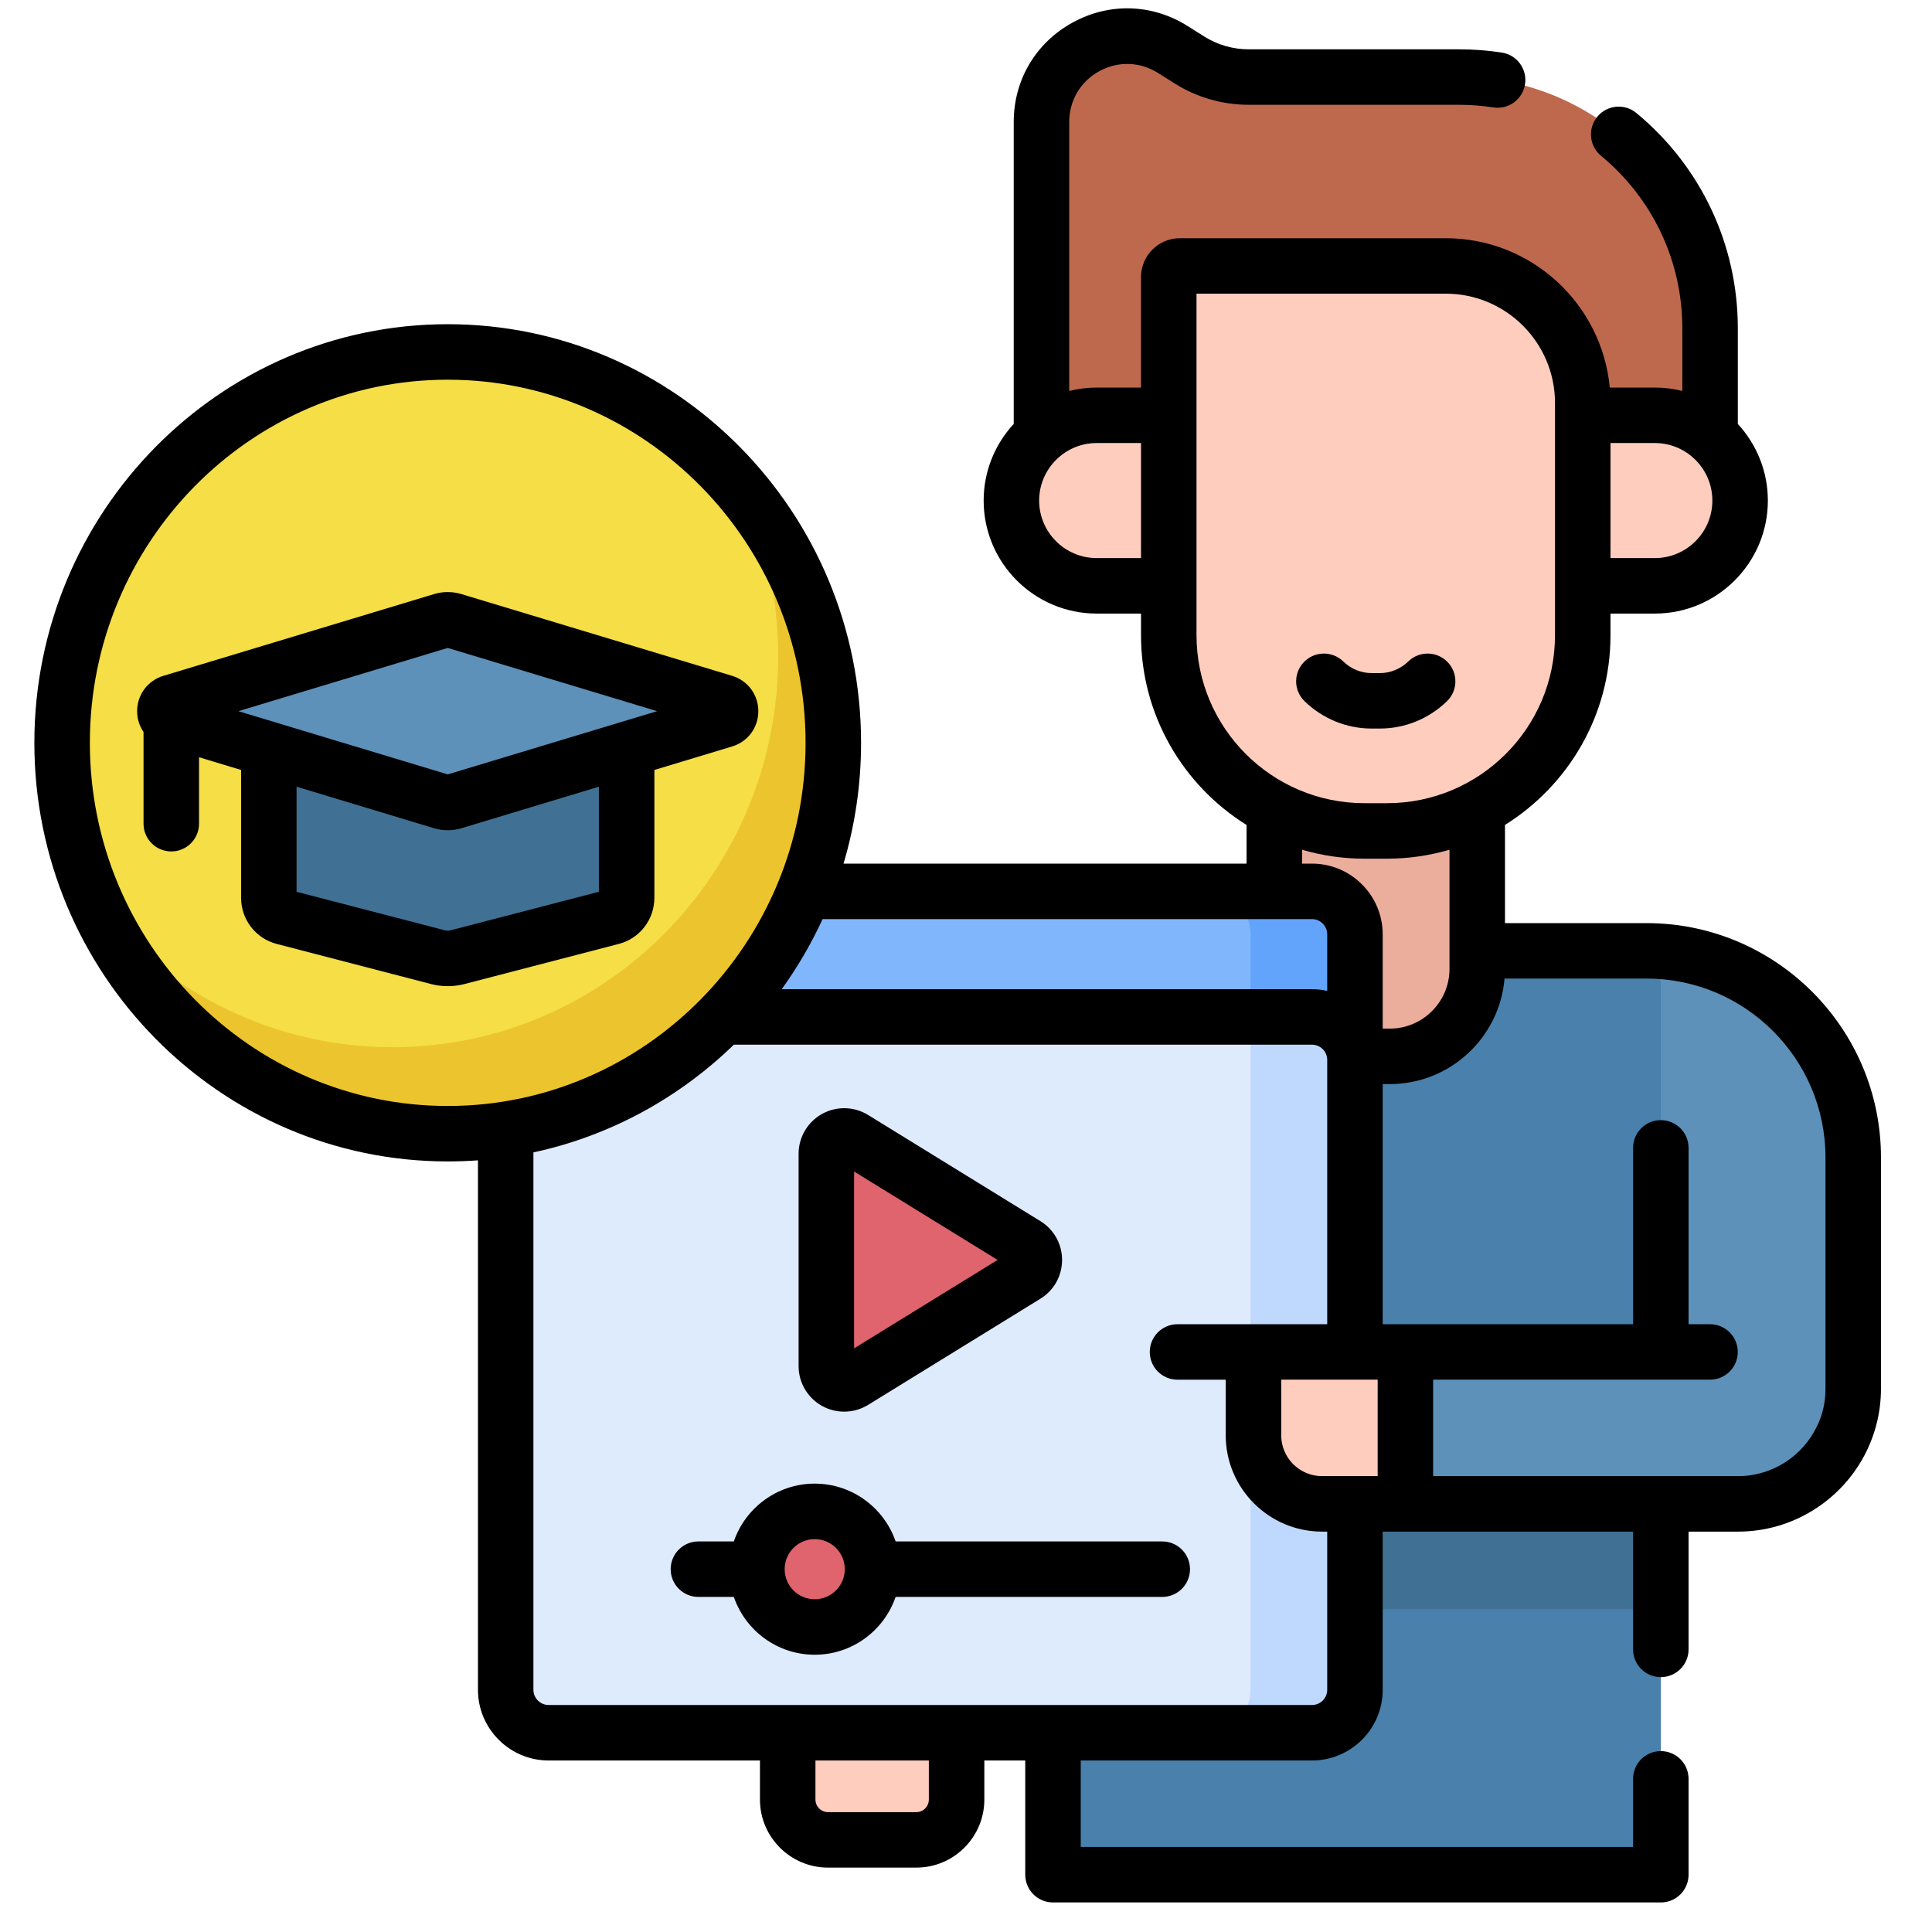 <svg xmlns="http://www.w3.org/2000/svg" width="51" height="51" viewBox="0 0 51 51" fill="none"><g clip-path="url(#clip0_3_75)"><g clip-path="url(#clip1_3_75)"><g clip-path="url(#clip2_3_75)"><path d="M43.467 25.099H30.623C29.062 25.099 27.797 26.364 27.797 27.924V49.487H43.843V39.698H45.881C47.56 39.698 48.922 38.336 48.922 36.657V30.553C48.922 27.541 46.48 25.099 43.467 25.099Z" fill="#4980AC"></path><path d="M32.58 39.698H43.843V42.48H32.58V39.698Z" fill="#407194"></path><path d="M43.843 25.113V35.688H37.1V39.698H45.881C46.091 39.698 46.296 39.676 46.494 39.636C47.15 39.502 47.77 39.145 48.227 38.591C48.382 38.403 48.515 38.197 48.622 37.975C48.814 37.576 48.922 37.129 48.922 36.657V30.553C48.922 27.668 46.68 25.306 43.843 25.113Z" fill="#5D91B9"></path><path d="M27.493 3.217V13.212H45.142V8.659C45.142 4.999 42.175 2.031 38.514 2.031H32.965C32.409 2.031 31.864 1.874 31.394 1.578L30.96 1.304C29.454 0.355 27.493 1.438 27.493 3.217Z" fill="#BE694E"></path><path d="M33.639 17.324V25.576C33.639 26.85 34.673 27.884 35.947 27.884H36.687C37.962 27.884 38.995 26.85 38.995 25.576V17.324H33.639Z" fill="#EBAE9D"></path><path d="M26.7 13.212C26.7 14.455 27.707 15.463 28.95 15.463H43.684C44.928 15.463 45.935 14.455 45.935 13.212C45.935 11.969 44.928 10.961 43.684 10.961H28.95C27.707 10.961 26.7 11.969 26.7 13.212Z" fill="#FFCDBE"></path><path d="M30.853 7.311V16.769C30.853 19.621 33.165 21.933 36.017 21.933H36.617C39.47 21.933 41.782 19.621 41.782 16.769V10.635C41.782 8.637 40.162 7.018 38.164 7.018H31.146C30.984 7.018 30.853 7.149 30.853 7.311Z" fill="#FFCDBE"></path><path d="M34.633 42.426H14.484C13.857 42.426 13.349 41.918 13.349 41.291V24.664C13.349 24.037 13.857 23.529 14.484 23.529H34.633C35.26 23.529 35.768 24.037 35.768 24.664V41.291C35.768 41.918 35.26 42.426 34.633 42.426Z" fill="#80B6FC"></path><path d="M34.633 23.529H31.877C32.504 23.529 33.012 24.037 33.012 24.664V41.291C33.012 41.918 32.504 42.426 31.877 42.426H34.633C35.26 42.426 35.768 41.918 35.768 41.291V24.664C35.768 24.037 35.26 23.529 34.633 23.529Z" fill="#62A4FB"></path><path d="M34.633 45.741H14.484C13.857 45.741 13.349 45.233 13.349 44.606V27.978C13.349 27.351 13.857 26.843 14.484 26.843H34.633C35.26 26.843 35.768 27.351 35.768 27.978V44.606C35.768 45.233 35.26 45.741 34.633 45.741Z" fill="#DDEBFD"></path><path d="M35.768 27.978V44.606C35.768 45.233 35.26 45.741 34.633 45.741H31.877C32.504 45.741 33.011 45.233 33.011 44.606V26.843H34.633C35.26 26.843 35.768 27.351 35.768 27.978Z" fill="#BED9FD"></path><path d="M21.814 30.455V36.061C21.814 36.429 22.217 36.655 22.531 36.462L27.08 33.659C27.378 33.475 27.378 33.041 27.08 32.858L22.531 30.055C22.217 29.862 21.814 30.087 21.814 30.455Z" fill="#DF646E"></path><path d="M22.107 42.831C22.886 42.508 23.256 41.615 22.933 40.836C22.61 40.058 21.717 39.688 20.938 40.011C20.159 40.334 19.79 41.227 20.113 42.005C20.435 42.784 21.328 43.154 22.107 42.831Z" fill="#DF646E"></path><path d="M37.099 39.698H34.9C33.9 39.698 33.089 38.887 33.089 37.888V35.688H37.099V39.698Z" fill="#FFCDBE"></path><path d="M24.189 48.568H21.856C21.269 48.568 20.793 48.092 20.793 47.505V45.741H25.252V47.505C25.252 48.092 24.776 48.568 24.189 48.568Z" fill="#FFCDBE"></path><path d="M11.818 29.926C17.44 29.926 21.998 25.306 21.998 19.607C21.998 13.909 17.44 9.289 11.818 9.289C6.196 9.289 1.638 13.909 1.638 19.607C1.638 25.306 6.196 29.926 11.818 29.926Z" fill="#F5DE46"></path><path d="M19.571 12.921C20.194 14.257 20.543 15.749 20.543 17.324C20.543 23.023 15.985 27.643 10.363 27.643C7.257 27.643 4.477 26.233 2.61 24.01C4.24 27.506 7.75 29.926 11.818 29.926C17.44 29.926 21.998 25.306 21.998 19.607C21.998 17.056 21.084 14.722 19.571 12.921Z" fill="#ECC52E"></path><path d="M7.095 18.771V23.698C7.095 23.938 7.256 24.148 7.486 24.207L11.56 25.266C11.729 25.309 11.907 25.309 12.076 25.266L16.15 24.207C16.38 24.148 16.541 23.938 16.541 23.698V18.771H7.095Z" fill="#407194"></path><path d="M11.67 16.382L4.52 18.541C4.295 18.609 4.295 18.933 4.52 19.002L11.67 21.161C11.767 21.19 11.87 21.19 11.966 21.161L19.116 19.002C19.342 18.933 19.342 18.609 19.116 18.541L11.966 16.382C11.87 16.353 11.767 16.353 11.67 16.382Z" fill="#5D91B9"></path><path d="M36.423 19.232C37.086 19.232 37.715 18.976 38.196 18.511C38.486 18.23 38.494 17.766 38.212 17.476C37.931 17.185 37.467 17.177 37.177 17.459C36.971 17.658 36.704 17.768 36.423 17.768H36.21C35.93 17.768 35.662 17.658 35.457 17.459C35.166 17.177 34.702 17.185 34.421 17.476C34.14 17.766 34.147 18.23 34.438 18.511C34.918 18.976 35.548 19.232 36.21 19.232H36.423Z" fill="black"></path><path d="M21.698 37.112C21.88 37.214 22.082 37.264 22.284 37.264C22.503 37.264 22.722 37.205 22.915 37.086L27.464 34.283C27.822 34.063 28.036 33.68 28.036 33.259C28.036 32.839 27.822 32.456 27.464 32.235L22.915 29.432C22.544 29.204 22.078 29.194 21.698 29.406C21.317 29.619 21.081 30.021 21.081 30.456V36.062C21.081 36.497 21.317 36.9 21.698 37.112ZM22.546 30.925L26.334 33.259L22.546 35.593V30.925Z" fill="black"></path><path d="M30.68 40.69H23.642C23.337 39.803 22.495 39.164 21.506 39.164C20.517 39.164 19.676 39.803 19.371 40.69H18.437C18.032 40.69 17.704 41.018 17.704 41.423C17.704 41.827 18.032 42.155 18.437 42.155H19.371C19.676 43.042 20.518 43.681 21.506 43.681C22.495 43.681 23.337 43.042 23.642 42.155H30.68C31.085 42.155 31.413 41.827 31.413 41.423C31.413 41.018 31.085 40.69 30.68 40.69ZM21.506 42.216C21.069 42.216 20.713 41.86 20.713 41.422C20.713 40.985 21.069 40.629 21.506 40.629C21.944 40.629 22.3 40.985 22.3 41.422C22.3 41.86 21.944 42.216 21.506 42.216Z" fill="black"></path><path d="M49.653 35.687V30.555C49.653 27.143 46.877 24.368 43.466 24.368H39.728V21.776C41.398 20.734 42.513 18.881 42.513 16.77V16.197H43.684C45.328 16.197 46.667 14.859 46.667 13.214C46.667 12.434 46.365 11.723 45.874 11.191V8.661C45.874 6.458 44.898 4.388 43.196 2.983C42.884 2.725 42.422 2.769 42.165 3.081C41.907 3.393 41.951 3.855 42.263 4.112C43.627 5.238 44.409 6.896 44.409 8.661V10.32C44.177 10.262 43.934 10.231 43.684 10.231H42.494C42.288 8.022 40.425 6.288 38.164 6.288H31.145C30.58 6.288 30.12 6.748 30.12 7.313V10.231H28.95C28.7 10.231 28.457 10.262 28.225 10.32V3.219C28.225 2.655 28.52 2.154 29.015 1.881C29.51 1.608 30.091 1.625 30.568 1.926L31.003 2.2C31.591 2.571 32.269 2.766 32.964 2.766H38.514C38.82 2.766 39.125 2.79 39.42 2.836C39.82 2.898 40.194 2.625 40.257 2.225C40.319 1.825 40.046 1.451 39.646 1.388C39.276 1.331 38.895 1.302 38.514 1.302H32.964C32.546 1.302 32.138 1.184 31.785 0.961L31.35 0.687C30.413 0.097 29.276 0.064 28.307 0.599C27.339 1.134 26.76 2.113 26.76 3.219V11.19C26.268 11.723 25.966 12.434 25.966 13.214C25.966 14.859 27.305 16.197 28.95 16.197H30.12V16.77C30.12 18.881 31.235 20.735 32.906 21.777V22.797H22.267C22.568 21.787 22.73 20.717 22.73 19.609C22.73 13.516 17.835 8.558 11.819 8.558C5.802 8.558 0.907 13.516 0.907 19.609C0.907 25.702 5.802 30.659 11.819 30.659C12.087 30.659 12.353 30.649 12.617 30.63V44.606C12.617 45.635 13.455 46.473 14.485 46.473H20.061V47.505C20.061 48.495 20.867 49.3 21.857 49.3H24.189C25.179 49.3 25.984 48.495 25.984 47.505V46.473H27.064V49.487C27.064 49.892 27.392 50.22 27.797 50.22H43.842C44.246 50.22 44.574 49.892 44.574 49.487V46.957C44.574 46.553 44.246 46.225 43.842 46.225C43.437 46.225 43.109 46.553 43.109 46.957V48.755H28.529V46.473H34.632C35.662 46.473 36.5 45.635 36.5 44.606V40.431H43.109V43.54C43.109 43.944 43.437 44.272 43.842 44.272C44.246 44.272 44.574 43.944 44.574 43.54V40.431H45.88C46.595 40.431 47.264 40.23 47.835 39.883C48.924 39.221 49.653 38.023 49.653 36.657V35.687H49.653ZM45.202 13.214C45.202 14.051 44.521 14.732 43.684 14.732H42.513V11.695H43.684C44.521 11.695 45.202 12.377 45.202 13.214ZM28.95 14.732C28.113 14.732 27.431 14.051 27.431 13.214C27.431 12.377 28.113 11.695 28.95 11.695H30.12V14.732H28.95ZM31.585 16.77V15.474C31.585 15.471 31.585 15.468 31.585 15.465C31.585 15.462 31.585 15.459 31.585 15.455V10.973C31.585 10.969 31.585 10.966 31.585 10.963C31.585 10.96 31.585 10.957 31.585 10.954V7.752H38.164C39.755 7.752 41.048 9.046 41.048 10.637V16.77C41.048 19.214 39.06 21.202 36.617 21.202H36.016C33.573 21.202 31.585 19.214 31.585 16.77ZM34.371 22.431C34.894 22.584 35.446 22.667 36.017 22.667H36.617C37.188 22.667 37.74 22.583 38.263 22.431V25.577C38.263 26.446 37.556 27.153 36.687 27.153H36.5V24.665C36.5 23.635 35.662 22.797 34.632 22.797H34.371V22.431ZM35.773 38.966C35.772 38.966 35.77 38.966 35.768 38.966C35.766 38.966 35.764 38.966 35.762 38.966H34.899C34.305 38.966 33.821 38.483 33.821 37.888V36.42H36.367V38.966H35.773V38.966ZM34.632 24.262C34.855 24.262 35.035 24.443 35.035 24.665V26.157C34.905 26.128 34.771 26.112 34.632 26.112H20.635C21.051 25.535 21.413 24.916 21.714 24.262H34.632V24.262ZM2.372 19.609C2.372 14.323 6.61 10.023 11.819 10.023C17.028 10.023 21.265 14.323 21.265 19.609C21.265 24.894 17.028 29.195 11.819 29.195C6.61 29.195 2.372 24.894 2.372 19.609ZM24.519 47.505C24.519 47.687 24.371 47.836 24.189 47.836H21.857C21.674 47.836 21.526 47.687 21.526 47.505V46.473H24.519L24.519 47.505ZM35.035 44.606C35.035 44.828 34.855 45.008 34.632 45.008H14.485C14.262 45.008 14.081 44.828 14.081 44.606V30.42C16.108 29.985 17.929 28.979 19.372 27.577H34.632C34.855 27.577 35.035 27.757 35.035 27.979V34.956H31.084C30.679 34.956 30.351 35.284 30.351 35.688C30.351 36.093 30.679 36.421 31.084 36.421H32.356V37.888C32.356 39.29 33.497 40.431 34.899 40.431H35.035V44.606ZM47.96 37.657C47.587 38.431 46.794 38.966 45.88 38.966C45.447 38.966 38.26 38.966 37.831 38.966V36.42H45.141C45.545 36.42 45.873 36.093 45.873 35.688C45.873 35.284 45.545 34.956 45.141 34.956H44.574V30.301C44.574 29.897 44.246 29.569 43.842 29.569C43.438 29.569 43.11 29.897 43.11 30.301V34.956H36.5V28.617H36.687C38.277 28.617 39.585 27.39 39.716 25.832H43.466C46.069 25.832 48.188 27.951 48.188 30.555V36.657C48.188 36.856 48.169 37.24 47.96 37.657Z" fill="black"></path><path d="M19.328 19.704C19.741 19.58 20.018 19.206 20.018 18.773C20.018 18.341 19.741 17.966 19.328 17.841L12.179 15.682C11.943 15.611 11.694 15.611 11.459 15.682L4.31 17.841C3.897 17.966 3.62 18.341 3.62 18.773C3.62 18.976 3.681 19.166 3.789 19.323V21.743C3.789 22.148 4.117 22.476 4.521 22.476C4.926 22.476 5.254 22.148 5.254 21.743V19.989L6.364 20.325V23.699C6.364 24.273 6.75 24.774 7.303 24.917L11.377 25.976C11.521 26.014 11.67 26.032 11.819 26.032C11.968 26.032 12.116 26.014 12.261 25.976L16.335 24.917C16.888 24.774 17.274 24.273 17.274 23.699V20.325L19.328 19.704ZM11.819 17.104L17.346 18.773L11.819 20.442L6.292 18.773L11.819 17.104ZM15.809 23.541L11.892 24.558C11.844 24.571 11.793 24.571 11.745 24.558L7.829 23.541V20.767L11.459 21.864C11.576 21.899 11.698 21.917 11.819 21.917C11.94 21.917 12.061 21.899 12.179 21.864L15.809 20.767V23.541Z" fill="black"></path></g></g></g><defs><clipPath id="clip0_3_75"><rect width="50" height="50" fill="white" transform="translate(0.28 0.22)"></rect></clipPath><clipPath id="clip1_3_75"><rect width="50" height="50" fill="white" transform="translate(0.28 0.22)"></rect></clipPath><clipPath id="clip2_3_75"><rect width="50" height="50" fill="white" transform="translate(0.28 0.22)"></rect></clipPath></defs></svg>